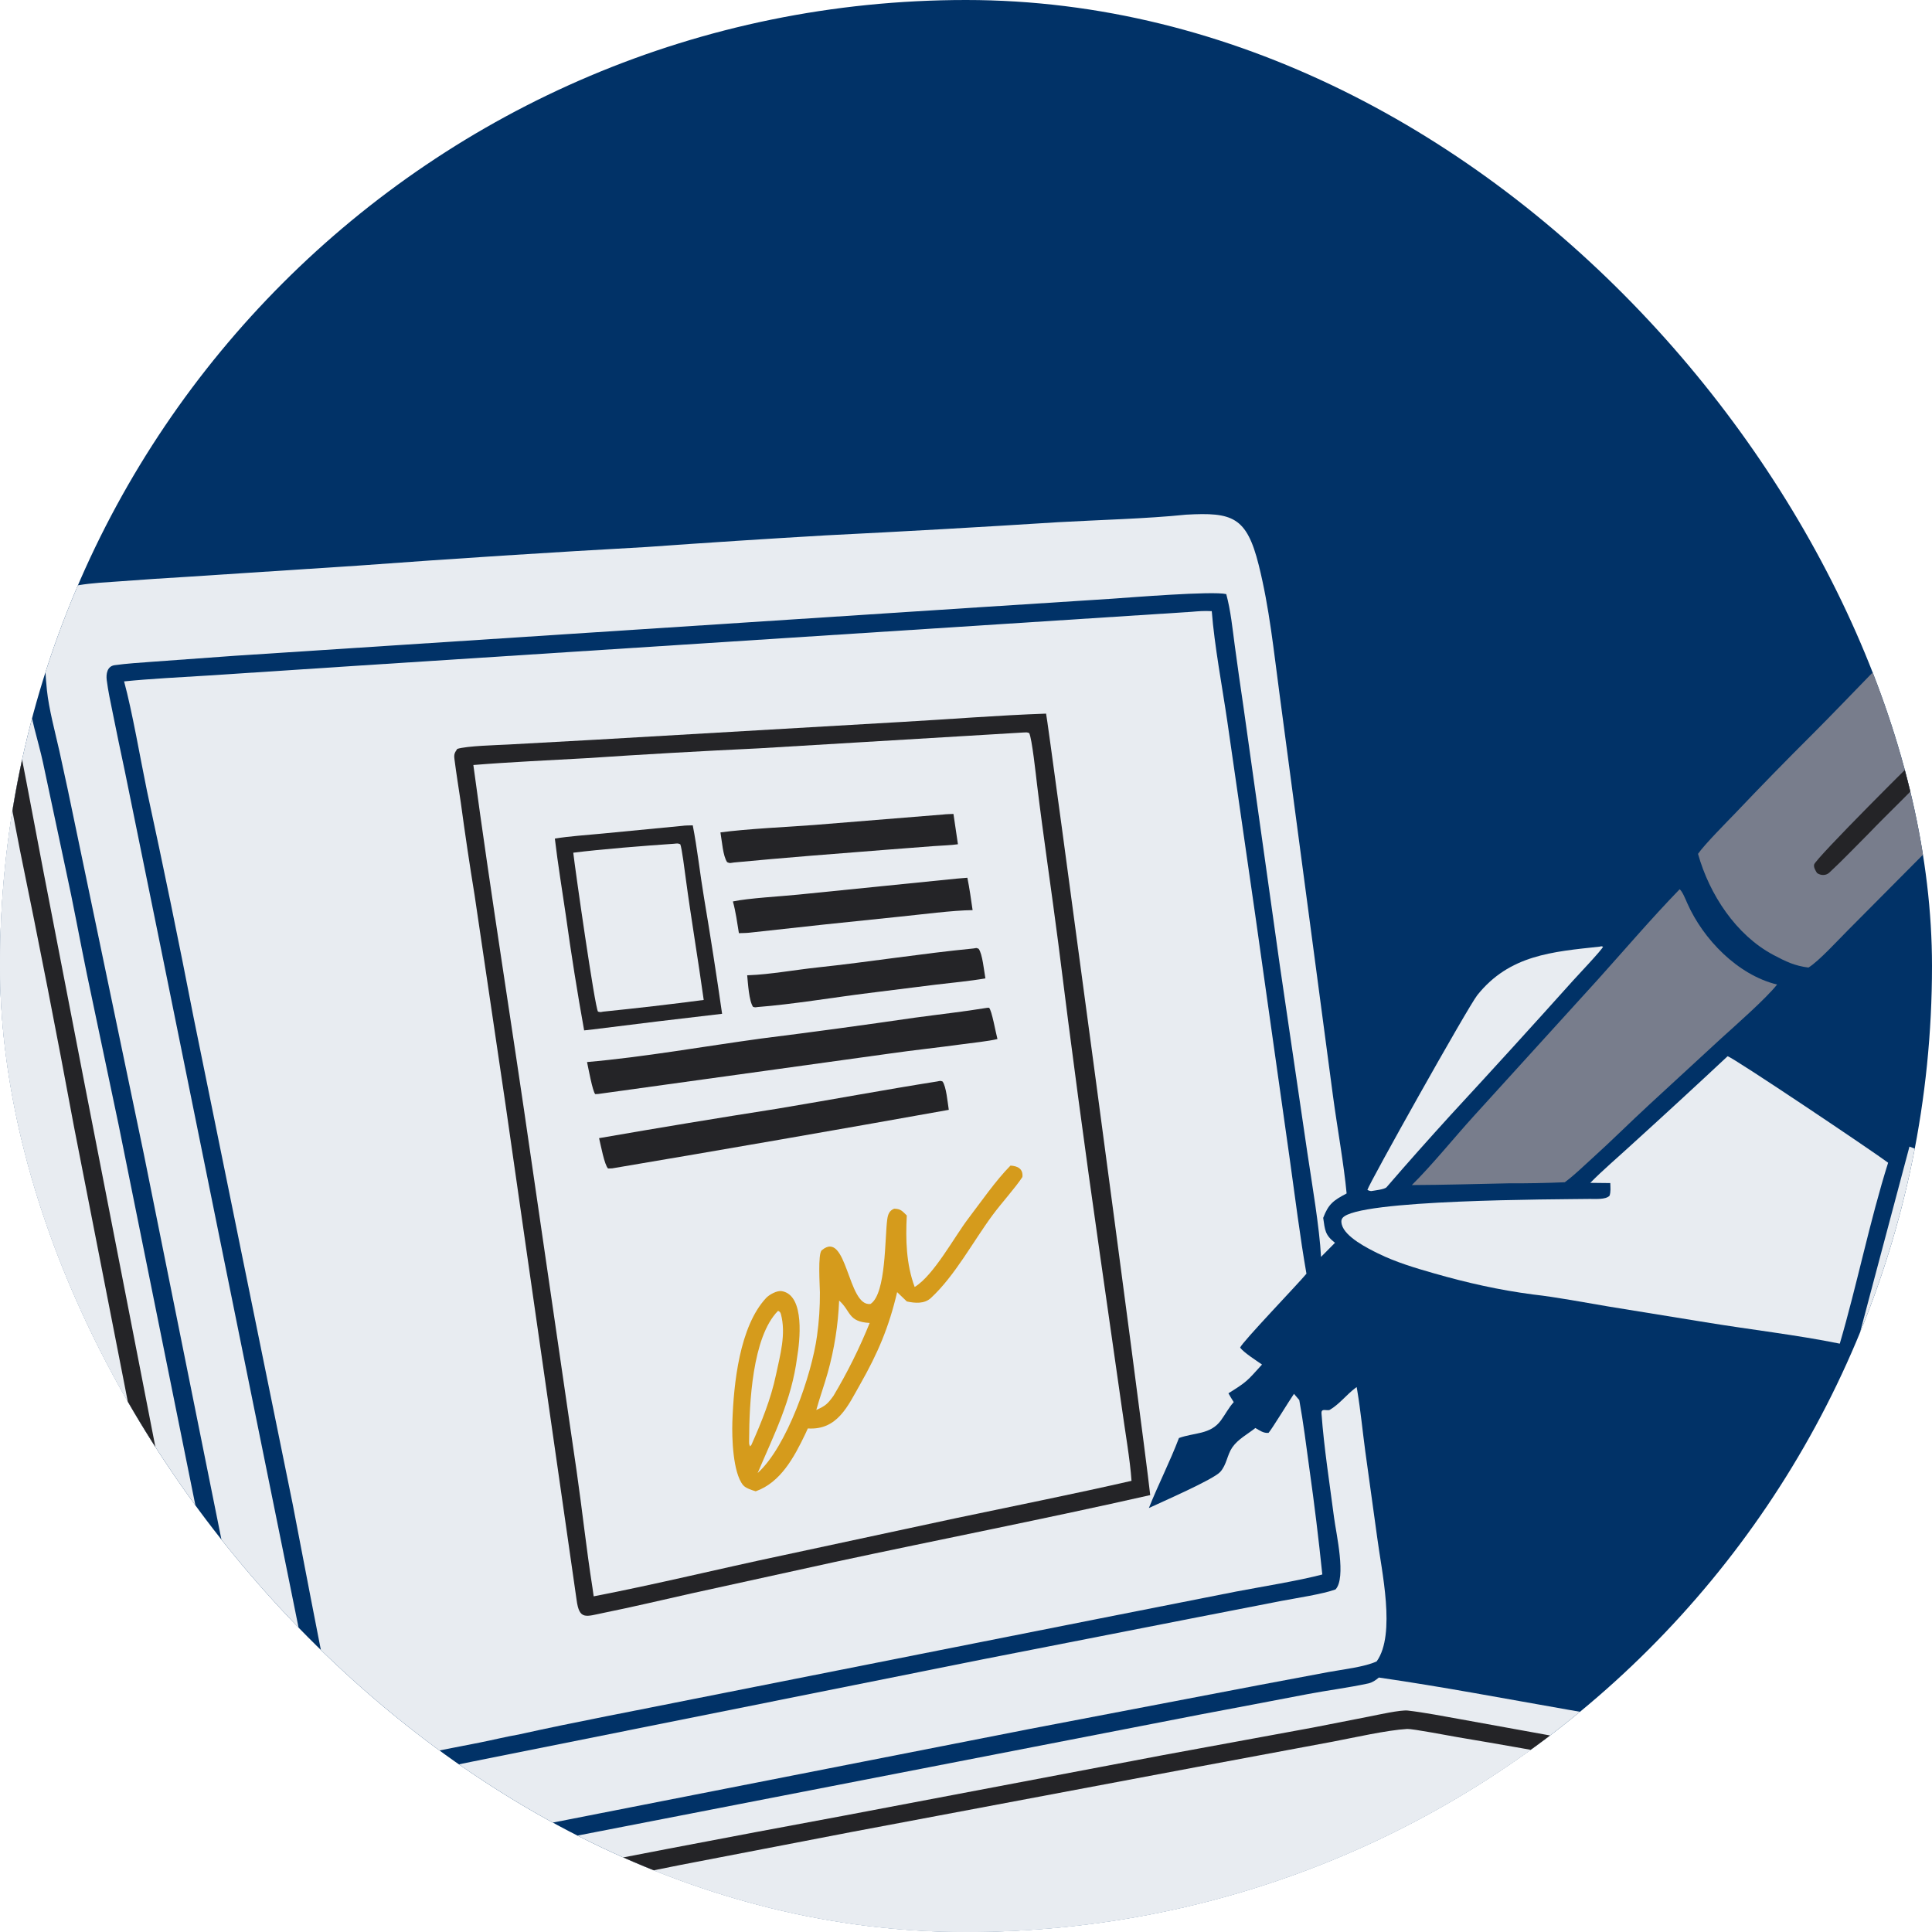 <svg width="120" height="120" viewBox="0 0 120 120" fill="none" xmlns="http://www.w3.org/2000/svg"><g clip-path="url(#clip0_7_6072)"><path d="M0 0H120V36.561V38.129V46.179V47.775V52.524V54.181V70.536V88.401V108.997V110.147V111.995V113.176V115.304V116.416V120H102.812H98.635H47.888H42.509H32.385H27.224H25.22H24.171H22.784H21.71H20.434H19.23H18.293H17.064H15.915H14.702H0V46.449V42.652V38.529V36.747V0Z" fill="#013267"/><path d="M0 38.529L0.045 38.474C1.113 37.13 0.779 36.739 2.811 36.458C1.306 38.022 1.606 41.047 1.746 43.092C1.839 44.443 2.374 45.992 2.666 47.345L4.079 53.983C4.552 56.133 4.952 58.345 5.397 60.507L7.367 69.866L13.743 101.46L15.163 108.341C15.611 110.564 16.047 114.36 17.697 115.952C18.401 116.62 19.338 116.987 20.308 116.974C20.906 116.962 21.433 116.798 22.011 116.7C26.142 116.005 30.232 115.095 34.343 114.308L74.543 106.493C76.765 106.077 78.982 105.651 81.204 105.227C82.446 104.99 83.748 104.829 84.987 104.561C85.233 104.507 85.455 104.358 85.644 104.195C89.605 104.768 93.403 105.494 97.336 106.183L114.138 109.097C116.048 109.429 118.106 109.851 120 110.147V111.995V113.176V115.304V116.416V120H102.812H98.635H47.888H42.509H32.385H27.224H25.22H24.171H22.784H21.71H20.434H19.23H18.293H17.064H15.915H14.702H0V46.449V42.652V38.529Z" fill="#E8ECF1"/><path d="M33.875 117.409C36.399 117.049 39.723 116.335 42.273 115.834L52.902 113.786L74.285 109.762L82.785 108.177C84.088 107.93 86.144 107.461 87.407 107.388C87.716 107.37 90.073 107.82 90.531 107.898C93.196 108.345 95.857 108.816 98.514 109.31L111.812 111.711C114.547 112.195 117.277 112.592 120 113.176V115.304V116.416V120H102.812H98.635H47.888C47.087 119.743 45.407 119.45 44.538 119.282C42.791 118.943 40.992 118.649 39.237 118.342C37.57 118.05 35.506 117.824 33.875 117.409Z" fill="#E8ECF1"/><path d="M120 116.416V120H102.812C104.376 119.583 106.652 119.224 108.3 118.878C112.193 118.028 116.094 117.206 120 116.416Z" fill="#E8ECF1"/><path d="M98.635 120L98.737 119.825C99.242 119.542 103.008 118.836 103.833 118.661L120 115.304V116.416C116.094 117.206 112.193 118.028 108.3 118.879C106.652 119.224 104.376 119.583 102.812 120H98.635Z" fill="#242427"/><path d="M0 46.449C0.455 48.565 0.818 50.691 1.24 52.812C2.416 58.525 3.534 64.249 4.596 69.985L9.759 96.36C10.57 100.652 11.413 104.938 12.287 109.217C12.61 110.824 12.927 112.445 13.235 114.056C13.315 114.47 13.671 115.076 13.741 115.466C14.019 117.011 14.324 118.477 14.702 120H0V46.449Z" fill="#E8ECF1"/><path d="M0 42.652C0.885 44.267 1.284 46.751 1.647 48.599L2.704 54.159L5.215 67.126L12.129 102.581L13.61 109.955C13.773 110.805 14.308 114.31 14.567 114.827C15.07 115.83 16.891 116.466 17.891 116.757C19.254 117.155 20.697 117.532 22.091 117.793C24.378 118.221 30.703 118.958 32.385 120H27.224H25.22H24.171H22.784H21.71H20.434H19.23H18.293H17.064H15.915H14.702C14.324 118.477 14.019 117.011 13.741 115.466C13.671 115.076 13.315 114.47 13.235 114.056C12.927 112.445 12.61 110.824 12.287 109.217C11.413 104.938 10.57 100.652 9.759 96.36L4.596 69.985C3.534 64.249 2.416 58.525 1.24 52.812C0.818 50.691 0.455 48.564 0 46.449V42.652Z" fill="#242427"/><path d="M15.057 116.818C15.593 117.135 15.96 117.323 16.539 117.561C16.607 118.194 16.894 119.366 17.064 120H15.915C15.637 118.985 15.292 117.83 15.057 116.818Z" fill="#E8ECF1"/><path d="M17.633 117.837C18.084 117.967 18.511 118.089 18.954 118.24C19.024 118.664 19.211 119.623 19.23 120H18.293C17.903 119.276 17.812 118.637 17.633 117.837Z" fill="#E8ECF1"/><path d="M19.91 118.352C20.415 118.487 20.823 118.596 21.341 118.684C21.463 119.122 21.583 119.564 21.71 120H20.434L19.91 118.352Z" fill="#E8ECF1"/><path d="M22.59 118.928C23.137 119.024 23.65 119.105 24.186 119.258C24.183 119.447 24.191 119.827 24.171 120H22.784C22.711 119.644 22.646 119.286 22.59 118.928Z" fill="#E8ECF1"/><path d="M25.22 120C25.184 119.807 25.127 119.664 25.177 119.495C25.496 119.436 26.89 119.687 27.137 119.848L27.224 120H25.22Z" fill="#E8ECF1"/><path d="M42.509 120C41.781 119.821 40.312 119.657 39.508 119.514C37.703 119.195 35.791 118.915 33.994 118.587C32.935 118.395 29.781 118.112 29.058 117.615L29.043 117.511C29.372 117.177 30.209 117.031 30.666 116.938C37.887 115.511 45.116 114.126 52.353 112.786L72.257 109.01L81.532 107.305L85.029 106.62C85.566 106.514 86.993 106.194 87.443 106.246C88.483 106.366 89.74 106.612 90.78 106.797L97.899 108.087C105.251 109.474 112.618 110.777 120 111.995V113.176C117.277 112.592 114.547 112.195 111.812 111.711L98.514 109.31C95.857 108.816 93.196 108.345 90.531 107.898C90.073 107.82 87.716 107.37 87.407 107.388C86.144 107.461 84.088 107.93 82.785 108.177L74.285 109.762L52.902 113.786L42.273 115.834C39.723 116.335 36.399 117.049 33.874 117.409C35.506 117.824 37.57 118.05 39.237 118.342C40.992 118.649 42.791 118.943 44.538 119.282C45.407 119.45 47.087 119.743 47.888 120H42.509Z" fill="#242427"/><path d="M120 38.129V46.179V47.775V52.523L114.768 57.789C114.192 58.365 112.938 59.733 112.326 60.096C111.47 59.991 110.914 59.719 110.158 59.318C107.825 58.081 106.171 55.55 105.467 53.035C105.861 52.459 107.277 51.035 107.81 50.48C109.373 48.834 110.959 47.21 112.568 45.61C115.019 43.154 117.473 40.479 120 38.129Z" fill="#787D8C"/><path d="M120 47.775C118.757 49.123 117.337 50.448 116.06 51.78C115.248 52.587 114.46 53.425 113.62 54.202C113.407 54.399 113.085 54.385 112.859 54.225C112.769 54.086 112.639 53.875 112.678 53.7C112.76 53.332 119.191 46.911 120 46.179V47.775Z" fill="#242427"/><path d="M73.978 38.003C74.476 37.961 74.771 37.935 75.265 37.96C75.431 40.107 75.915 42.649 76.231 44.81L77.959 56.782L80.109 71.993C80.433 74.282 80.747 76.852 81.146 79.112C80.648 79.719 77.129 83.383 77.026 83.704C77.266 84.019 78.024 84.503 78.386 84.754C77.437 85.798 77.471 85.807 76.3 86.54C76.401 86.727 76.517 86.908 76.629 87.089C76.328 87.414 76.098 87.864 75.828 88.23C75.176 89.115 74.171 88.972 73.227 89.318C72.656 90.82 71.95 92.184 71.359 93.666C72.178 93.282 75.364 91.895 75.79 91.424C76.198 90.972 76.214 90.369 76.543 89.895C76.897 89.384 77.498 89.076 77.974 88.695C78.242 88.852 78.481 89.027 78.79 88.999C78.968 88.815 80.058 87.028 80.371 86.574L80.701 86.96C80.957 88.376 81.133 89.793 81.328 91.219C81.637 93.406 81.905 95.598 82.131 97.794C80.719 98.172 78.293 98.566 76.779 98.854L68.34 100.521L43.091 105.525C39.54 106.242 35.726 106.951 32.21 107.735C31.455 107.862 30.565 108.083 29.796 108.234L24.862 109.199C24.196 109.336 22.046 109.819 21.509 109.808C21.19 109.329 18.514 95.123 18.183 93.442L12.025 63.197C11.111 58.498 10.146 53.809 9.13 49.131C8.722 47.157 8.221 44.217 7.708 42.323C9.36 42.154 11.241 42.065 12.911 41.959L22.426 41.334L73.978 38.003Z" fill="#E8ECF1"/><path d="M64.974 44.324C65.042 44.428 71.002 88.867 71.442 92.864C64.934 94.335 58.385 95.614 51.855 97.016L42.977 98.963C41.149 99.373 39.321 99.808 37.486 100.179C36.393 100.401 35.984 100.646 35.815 99.385L31.404 68.635L29.479 55.607C29.167 53.694 28.881 51.776 28.622 49.855C28.491 48.959 28.342 48.057 28.228 47.159C28.188 46.85 28.232 46.766 28.401 46.516C28.999 46.325 30.866 46.282 31.582 46.243L37.112 45.938L55.996 44.842C58.994 44.674 61.962 44.429 64.974 44.324Z" fill="#242427"/><path d="M63.592 45.495C63.765 45.486 63.762 45.477 63.924 45.531C64.099 45.865 64.343 48.15 64.414 48.739C64.814 52.03 65.309 55.308 65.733 58.594C66.531 65.007 67.388 71.412 68.305 77.809L69.681 87.445C69.859 88.753 70.202 90.727 70.28 91.977C66.683 92.8 63.021 93.528 59.403 94.29L48.56 96.618C44.729 97.427 40.68 98.419 36.875 99.151L36.797 98.6C36.421 96.225 36.161 93.763 35.814 91.365L32.982 71.924C31.819 63.822 30.489 55.608 29.401 47.516C31.673 47.331 34.103 47.224 36.386 47.094C39.967 46.855 43.549 46.651 47.134 46.481L63.592 45.495Z" fill="#E8ECF1"/><path d="M42.395 51.294C42.495 51.27 42.901 51.268 43.028 51.264C43.306 52.667 43.483 54.306 43.725 55.744C44.129 58.146 44.504 60.558 44.851 62.969C42.185 63.276 39.521 63.598 36.858 63.935L36.282 64C35.855 61.627 35.477 59.246 35.146 56.857C34.914 55.265 34.651 53.683 34.463 52.086C35.298 51.944 36.505 51.862 37.377 51.778L42.395 51.294Z" fill="#242427"/><path d="M41.867 52.407C42.025 52.393 42.117 52.366 42.254 52.441C42.347 52.641 42.545 54.198 42.586 54.507C42.925 57.048 43.357 59.572 43.709 62.109C41.712 62.374 39.456 62.632 37.456 62.836C37.292 62.869 37.303 62.872 37.143 62.834C36.949 62.591 35.709 53.901 35.607 52.963C37.387 52.74 40.065 52.529 41.867 52.407Z" fill="#E8ECF1"/><path d="M62.763 72.397C63.208 72.42 63.56 72.6 63.504 73.106C63.037 73.814 62.226 74.692 61.641 75.485C60.431 77.124 59.316 79.235 57.823 80.618C57.412 80.999 56.825 80.943 56.326 80.836L55.723 80.257C55.215 82.424 54.53 84.039 53.43 85.975C52.664 87.322 52.017 88.844 50.176 88.723C50.124 88.841 50.07 88.959 50.014 89.076C49.326 90.51 48.486 92.08 46.938 92.627C46.697 92.553 46.311 92.434 46.154 92.243C45.517 91.463 45.456 89.283 45.488 88.327C45.567 85.96 45.928 82.38 47.597 80.607C47.801 80.4 48.266 80.143 48.566 80.196C50.024 80.454 49.669 83.363 49.511 84.303C49.167 86.971 48.081 89.09 47.06 91.491C48.875 89.857 50.423 85.385 50.748 82.963C50.873 82.071 50.932 81.171 50.926 80.27C50.921 79.863 50.789 77.868 51.04 77.657C52.621 76.325 52.64 81.205 54.072 80.989C55.05 80.344 54.951 76.851 55.11 75.728C55.152 75.429 55.24 75.186 55.54 75.075C55.944 75.083 56.027 75.209 56.322 75.495C56.245 76.998 56.284 78.512 56.812 79.937C57.988 79.225 59.273 76.831 60.124 75.711C60.913 74.674 61.853 73.316 62.763 72.397Z" fill="#D59B1C"/><path d="M48.327 81.419C48.416 81.456 48.471 81.503 48.501 81.613C48.837 82.853 48.457 84.165 48.195 85.405C47.879 86.902 47.297 88.335 46.671 89.744L46.59 89.838C46.508 89.694 46.529 89.61 46.529 89.432C46.537 87.222 46.715 83.038 48.327 81.419Z" fill="#E8ECF1"/><path d="M52.12 80.781C52.863 81.437 52.655 82.1 54.018 82.171C53.386 83.735 52.633 85.248 51.769 86.697C51.395 87.215 51.261 87.325 50.701 87.576C50.915 86.805 51.198 86.025 51.417 85.245C51.822 83.789 52.058 82.291 52.12 80.781Z" fill="#E8ECF1"/><path d="M61.314 62.597L61.43 62.593C61.604 62.746 61.847 64.156 61.954 64.537C61.383 64.675 60.362 64.778 59.744 64.863C58.25 65.069 56.734 65.226 55.241 65.441L37.162 67.948L36.973 67.959C36.808 67.808 36.538 66.307 36.462 65.966C39.981 65.661 43.771 64.983 47.313 64.501C50.492 64.102 53.667 63.67 56.838 63.208C58.336 63.004 59.821 62.842 61.314 62.597Z" fill="#242427"/><path d="M58.227 67.168C58.384 67.138 58.4 67.115 58.543 67.172C58.776 67.493 58.858 68.479 58.931 68.934C51.968 70.181 44.999 71.392 38.023 72.569C37.976 72.575 37.823 72.576 37.77 72.578C37.544 72.372 37.309 71.096 37.21 70.693C40.893 70.053 44.581 69.443 48.273 68.865C51.6 68.312 54.873 67.699 58.227 67.168Z" fill="#242427"/><path d="M59.413 54.574L60.085 54.518C60.221 55.178 60.312 55.862 60.41 56.53C59.175 56.541 57.164 56.808 55.87 56.937C52.758 57.252 49.647 57.584 46.538 57.932C46.371 57.952 46.073 57.954 45.895 57.961C45.793 57.336 45.692 56.591 45.521 55.991C46.481 55.783 48.527 55.675 49.591 55.565L59.413 54.574Z" fill="#242427"/><path d="M60.465 58.911C60.681 58.881 60.606 58.859 60.786 58.932C61.026 59.26 61.118 60.299 61.205 60.768C60.249 60.937 59.109 61.041 58.135 61.157L53.964 61.679C51.778 61.951 49.216 62.381 47.065 62.548C46.914 62.57 46.918 62.578 46.773 62.538C46.52 62.17 46.458 61.07 46.409 60.575L46.455 60.574L46.533 60.571C47.768 60.53 49.48 60.228 50.76 60.092C53.976 59.751 57.252 59.224 60.465 58.911Z" fill="#242427"/><path d="M58.591 50.59C58.741 50.569 59.056 50.563 59.221 50.555L59.499 52.438C59.098 52.5 58.435 52.52 58.011 52.552L55.146 52.772C51.989 53.019 48.737 53.269 45.587 53.571C45.343 53.6 45.354 53.637 45.165 53.551C44.9 53.166 44.842 52.23 44.748 51.702C46.315 51.489 48.931 51.359 50.565 51.241L58.591 50.59Z" fill="#242427"/><path d="M73.665 31.967C76.545 31.807 77.432 32.091 78.182 35.096C78.85 37.773 79.111 40.413 79.478 43.138L80.94 54.136L82.797 68.097C83.043 69.936 83.477 72.351 83.641 74.127C82.823 74.561 82.515 74.776 82.186 75.644C82.299 76.415 82.295 76.702 82.918 77.193L82.051 78.068C81.961 76.263 81.477 73.452 81.204 71.611L79.493 59.97L77.23 43.877C77.042 42.614 76.863 41.35 76.692 40.084C76.548 39.012 76.446 37.944 76.165 36.901C75.315 36.695 70.14 37.115 69.069 37.188L60.951 37.71L14.605 40.73L9.463 41.103C8.688 41.163 7.881 41.209 7.119 41.316C6.649 41.382 6.583 41.87 6.629 42.239C6.713 42.91 6.86 43.584 6.994 44.242C7.238 45.459 7.49 46.675 7.751 47.89L9.817 58.027L17.832 97.571L19.68 106.713C19.944 108.027 20.201 109.36 20.454 110.677C20.486 110.842 20.524 110.968 20.651 111.076C21.279 111.119 22.802 110.753 23.467 110.621L29.262 109.431L61.041 103.064L74.451 100.437L79.606 99.433C80.503 99.263 82.158 99.012 82.95 98.724C83.631 98.004 82.996 95.295 82.859 94.248C82.581 92.107 82.239 89.952 82.081 87.798C82.055 87.439 82.384 87.64 82.58 87.576C83.177 87.234 83.616 86.643 84.186 86.21L84.264 86.152C84.278 86.224 84.291 86.295 84.302 86.367C84.511 87.623 84.631 88.884 84.8 90.145L85.546 95.538C85.803 97.534 86.717 101.495 85.51 103.189C84.786 103.538 83.367 103.696 82.494 103.858L78.285 104.648L63.973 107.385L34.497 113.173L25.27 114.961C23.786 115.242 22.295 115.523 20.808 115.791C20.199 115.938 19.134 115.696 18.665 115.259C17.118 113.817 16.751 110.278 16.334 108.313L14.338 98.527L8.942 71.72L4.71 51.443C4.383 49.843 4.043 48.247 3.69 46.653C3.421 45.463 3.036 44.032 2.913 42.859C2.746 41.257 2.614 38.368 3.694 37.071C4.103 36.579 4.271 36.448 4.892 36.346C5.731 36.207 6.59 36.169 7.436 36.108C8.851 36.002 10.267 35.907 11.684 35.823L22.216 35.134C28.198 34.693 34.184 34.307 40.173 33.975C43.88 33.709 47.589 33.468 51.299 33.252C56.114 33.013 60.927 32.74 65.738 32.434C68.197 32.294 71.237 32.219 73.665 31.967Z" fill="#E8ECF1"/><path d="M107.304 65.606C107.633 65.665 116.378 71.541 117.275 72.219C116.137 75.823 115.342 79.81 114.272 83.457C111.66 82.922 108.589 82.567 105.928 82.127L99.904 81.149C98.397 80.897 96.726 80.572 95.217 80.402C93.096 80.124 91.128 79.679 89.07 79.09C87.89 78.752 86.701 78.398 85.597 77.855C84.945 77.534 83.547 76.834 83.344 76.067C83.306 75.925 83.291 75.782 83.383 75.657C84.238 74.49 96.7 74.5 98.732 74.468C99.08 74.462 99.724 74.524 99.97 74.271C100.059 74.021 100.025 73.755 100.018 73.483L98.774 73.469C99.559 72.672 100.494 71.878 101.325 71.113C103.331 69.292 105.325 67.457 107.304 65.606Z" fill="#E8ECF1"/><path d="M104.325 55.234C104.496 55.362 104.699 55.873 104.795 56.091C105.787 58.339 107.926 60.554 110.378 61.152C109.694 62.02 107.772 63.71 106.891 64.509L102.474 68.578C101.261 69.694 100.108 70.85 98.885 71.953C98.329 72.453 97.793 72.989 97.191 73.432C96.02 73.482 94.848 73.504 93.676 73.499C91.665 73.54 89.705 73.598 87.691 73.607C88.927 72.391 90.332 70.648 91.548 69.311L99.263 60.822C100.946 58.951 102.573 57.042 104.325 55.234Z" fill="#787D8C"/><path d="M99.366 58.797C99.494 58.765 99.427 58.767 99.568 58.8C99.519 58.981 97.942 60.635 97.706 60.904C95.194 63.704 92.662 66.486 90.109 69.249C88.77 70.72 87.423 72.229 86.124 73.738C86.004 73.877 85.366 73.946 85.159 73.981C85.024 73.955 85.056 73.963 84.931 73.909C85.007 73.551 91.188 62.524 91.759 61.809C93.75 59.316 96.414 59.114 99.366 58.797Z" fill="#E8ECF1"/><path d="M118.6 71.217C119.01 71.384 119.535 71.556 119.959 71.709C119.74 72.697 119.423 73.768 119.174 74.761C118.29 78.262 117.361 81.751 116.384 85.227C115.932 85.165 115.464 85.028 115.021 84.91C115.349 83.342 115.775 81.876 116.175 80.329L118.6 71.217Z" fill="#E8ECF1"/></g><defs><clipPath id="clip0_7_6072"><rect width="120" height="120" rx="60" fill="white"/></clipPath></defs></svg>